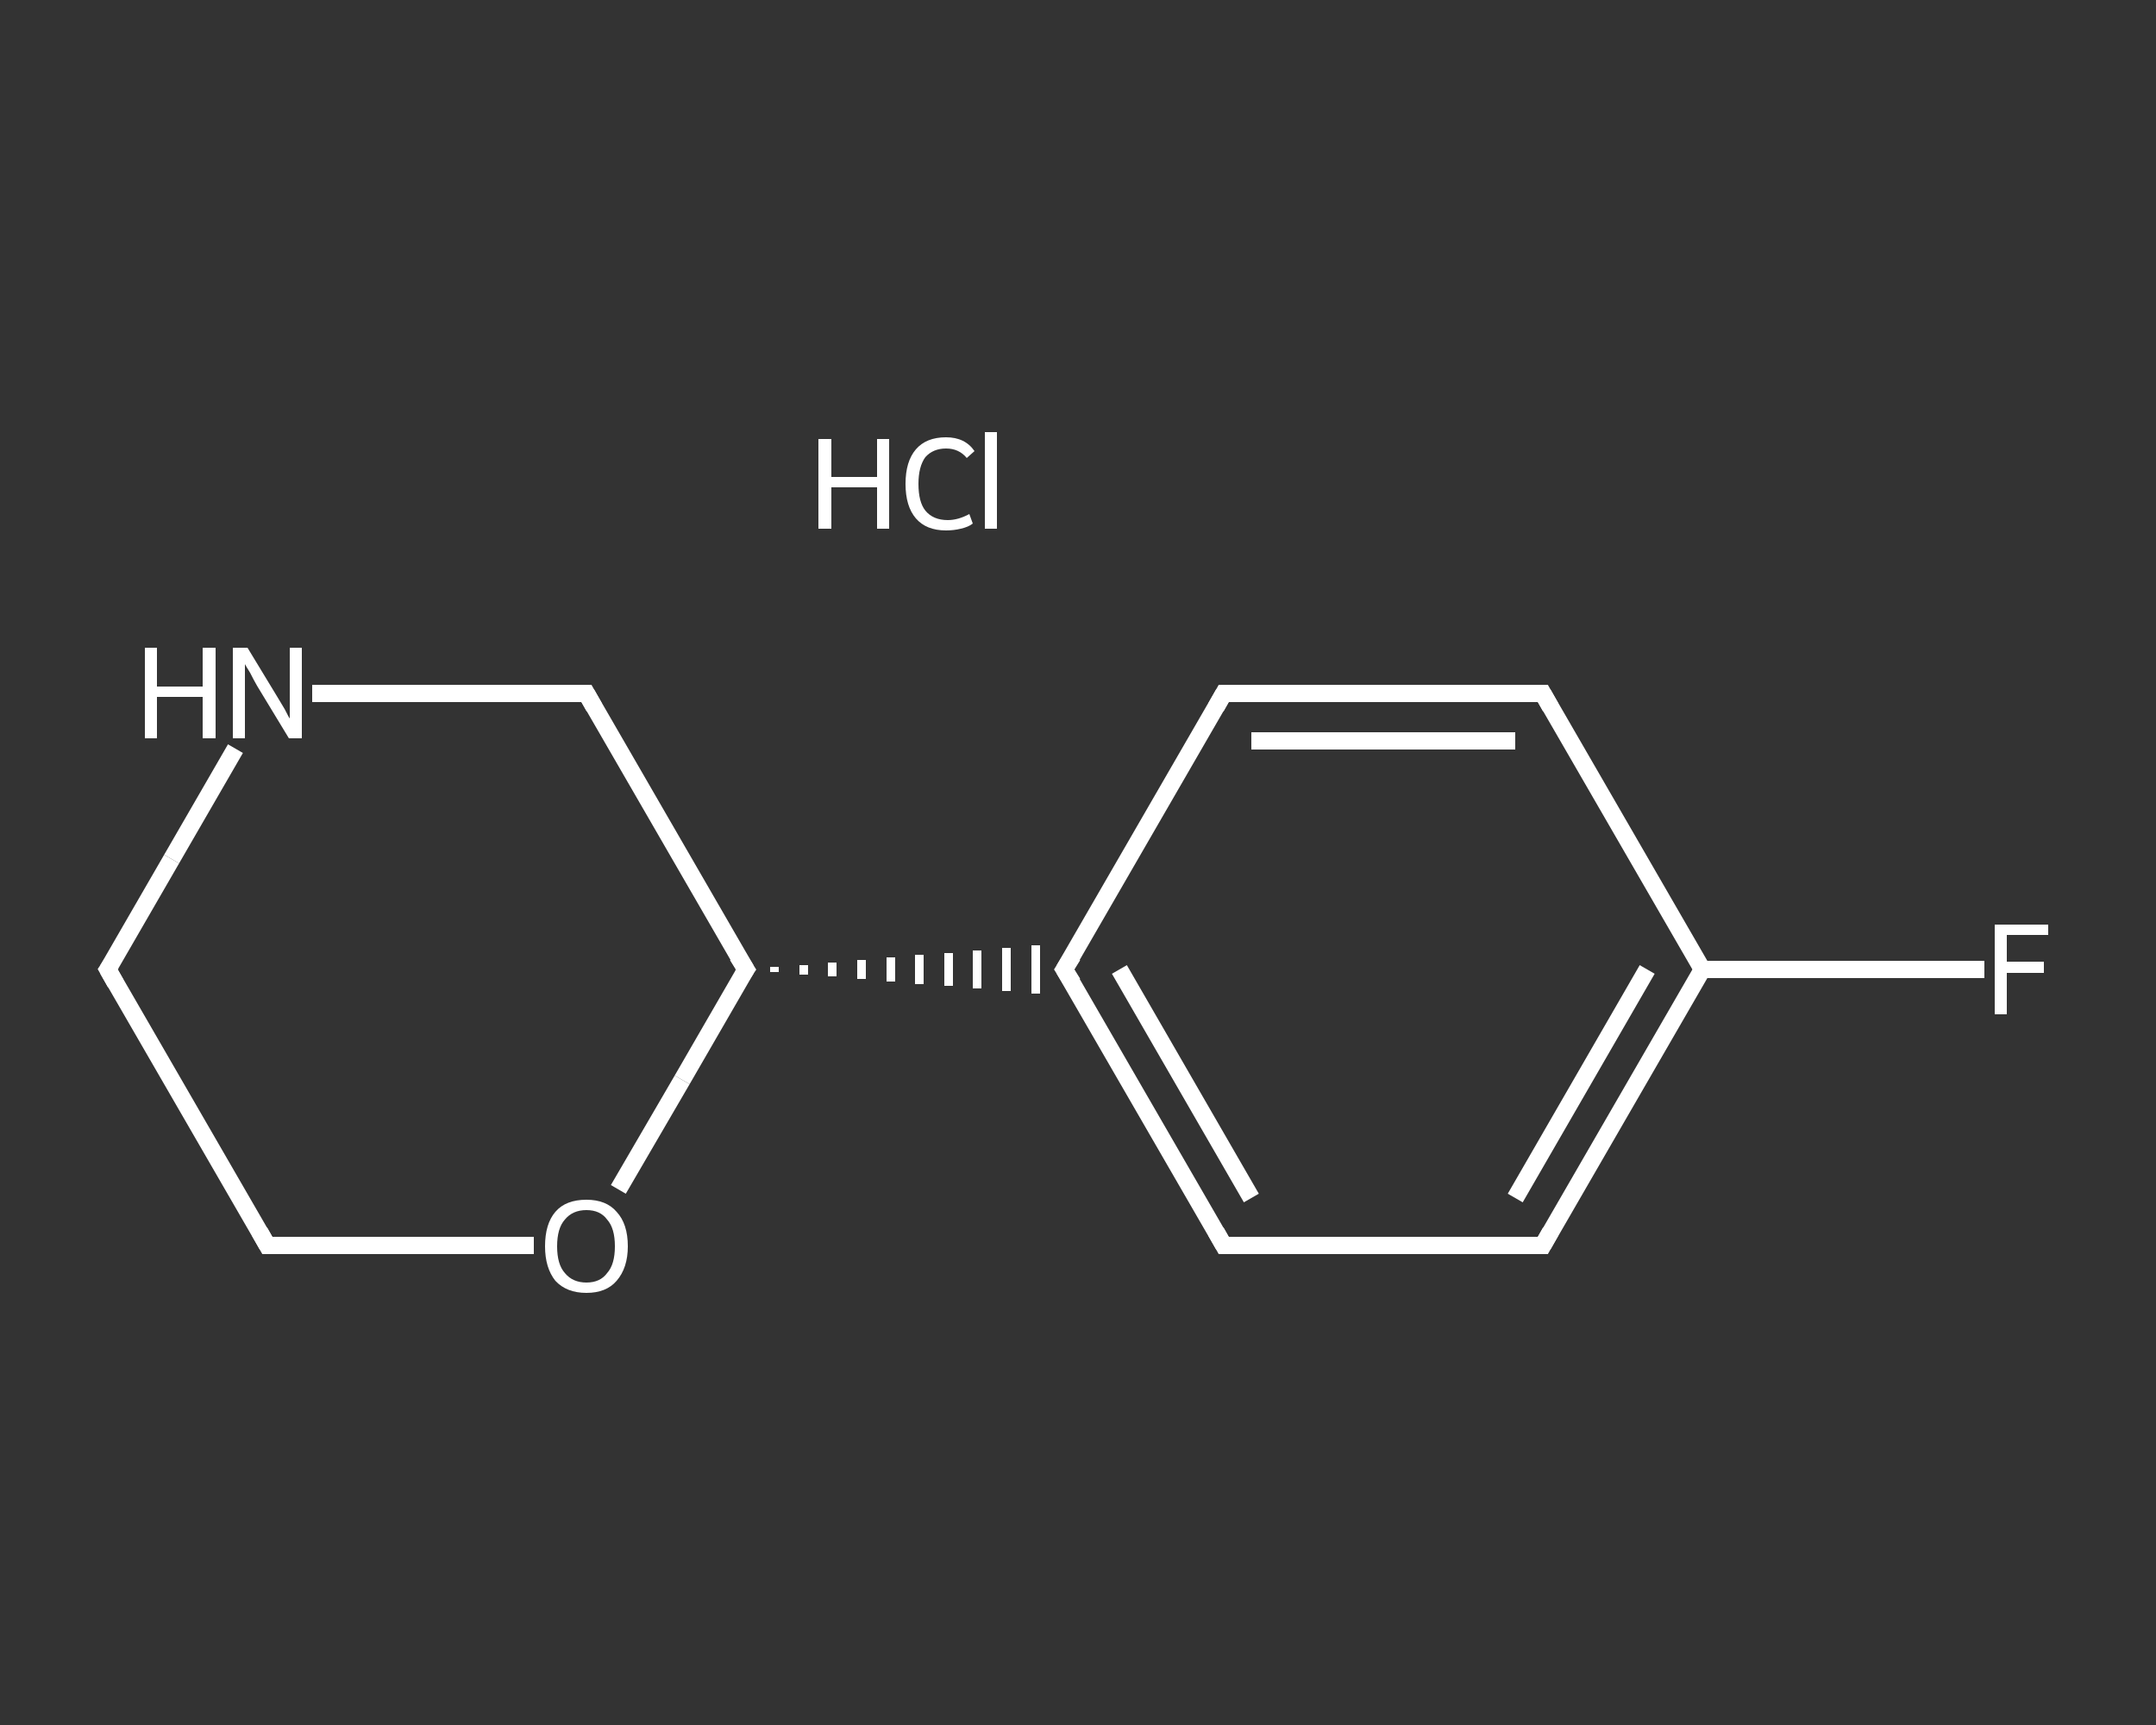 <?xml version='1.0' encoding='iso-8859-1'?>
<svg version='1.1' baseProfile='full'
              xmlns='http://www.w3.org/2000/svg'
                      xmlns:rdkit='http://www.rdkit.org/xml'
                      xmlns:xlink='http://www.w3.org/1999/xlink'
                  xml:space='preserve'
width='250px' height='200px' viewBox='0 0 250 200'>
<rect x="0" y="0" width="250" height="200" fill="#333333" stroke="none"/>
<!-- END OF HEADER -->
<rect style='opacity:1.0;fill:transparent;stroke:none' width='250.0' height='200.0' x='0.0' y='0.0'> </rect>
<path class='bond-0 atom-1 atom-2' d='M 230.1,112.4 L 213.7,112.4' style='fill:none;fill-rule:evenodd;stroke:#FFFFFF;stroke-width:2.0px;stroke-linecap:butt;stroke-linejoin:miter;stroke-opacity:1' />
<path class='bond-0 atom-1 atom-2' d='M 213.7,112.4 L 197.4,112.4' style='fill:none;fill-rule:evenodd;stroke:#FFFFFF;stroke-width:2.0px;stroke-linecap:butt;stroke-linejoin:miter;stroke-opacity:1' />
<path class='bond-1 atom-2 atom-3' d='M 197.4,112.4 L 178.9,144.4' style='fill:none;fill-rule:evenodd;stroke:#FFFFFF;stroke-width:2.0px;stroke-linecap:butt;stroke-linejoin:miter;stroke-opacity:1' />
<path class='bond-1 atom-2 atom-3' d='M 191.0,112.4 L 175.7,138.9' style='fill:none;fill-rule:evenodd;stroke:#FFFFFF;stroke-width:2.0px;stroke-linecap:butt;stroke-linejoin:miter;stroke-opacity:1' />
<path class='bond-2 atom-3 atom-4' d='M 178.9,144.4 L 141.9,144.4' style='fill:none;fill-rule:evenodd;stroke:#FFFFFF;stroke-width:2.0px;stroke-linecap:butt;stroke-linejoin:miter;stroke-opacity:1' />
<path class='bond-3 atom-4 atom-5' d='M 141.9,144.4 L 123.4,112.4' style='fill:none;fill-rule:evenodd;stroke:#FFFFFF;stroke-width:2.0px;stroke-linecap:butt;stroke-linejoin:miter;stroke-opacity:1' />
<path class='bond-3 atom-4 atom-5' d='M 145.1,138.9 L 129.8,112.4' style='fill:none;fill-rule:evenodd;stroke:#FFFFFF;stroke-width:2.0px;stroke-linecap:butt;stroke-linejoin:miter;stroke-opacity:1' />
<path class='bond-4 atom-6 atom-5' d='M 89.8,112.7 L 89.8,112.1' style='fill:none;fill-rule:evenodd;stroke:#FFFFFF;stroke-width:1.0px;stroke-linecap:butt;stroke-linejoin:miter;stroke-opacity:1' />
<path class='bond-4 atom-6 atom-5' d='M 93.2,113.0 L 93.2,111.9' style='fill:none;fill-rule:evenodd;stroke:#FFFFFF;stroke-width:1.0px;stroke-linecap:butt;stroke-linejoin:miter;stroke-opacity:1' />
<path class='bond-4 atom-6 atom-5' d='M 96.5,113.2 L 96.5,111.6' style='fill:none;fill-rule:evenodd;stroke:#FFFFFF;stroke-width:1.0px;stroke-linecap:butt;stroke-linejoin:miter;stroke-opacity:1' />
<path class='bond-4 atom-6 atom-5' d='M 99.9,113.5 L 99.9,111.3' style='fill:none;fill-rule:evenodd;stroke:#FFFFFF;stroke-width:1.0px;stroke-linecap:butt;stroke-linejoin:miter;stroke-opacity:1' />
<path class='bond-4 atom-6 atom-5' d='M 103.3,113.8 L 103.3,111.0' style='fill:none;fill-rule:evenodd;stroke:#FFFFFF;stroke-width:1.0px;stroke-linecap:butt;stroke-linejoin:miter;stroke-opacity:1' />
<path class='bond-4 atom-6 atom-5' d='M 106.6,114.1 L 106.6,110.7' style='fill:none;fill-rule:evenodd;stroke:#FFFFFF;stroke-width:1.0px;stroke-linecap:butt;stroke-linejoin:miter;stroke-opacity:1' />
<path class='bond-4 atom-6 atom-5' d='M 110.0,114.3 L 110.0,110.5' style='fill:none;fill-rule:evenodd;stroke:#FFFFFF;stroke-width:1.0px;stroke-linecap:butt;stroke-linejoin:miter;stroke-opacity:1' />
<path class='bond-4 atom-6 atom-5' d='M 113.3,114.6 L 113.3,110.2' style='fill:none;fill-rule:evenodd;stroke:#FFFFFF;stroke-width:1.0px;stroke-linecap:butt;stroke-linejoin:miter;stroke-opacity:1' />
<path class='bond-4 atom-6 atom-5' d='M 116.7,114.9 L 116.7,109.9' style='fill:none;fill-rule:evenodd;stroke:#FFFFFF;stroke-width:1.0px;stroke-linecap:butt;stroke-linejoin:miter;stroke-opacity:1' />
<path class='bond-4 atom-6 atom-5' d='M 120.1,115.2 L 120.1,109.6' style='fill:none;fill-rule:evenodd;stroke:#FFFFFF;stroke-width:1.0px;stroke-linecap:butt;stroke-linejoin:miter;stroke-opacity:1' />
<path class='bond-5 atom-6 atom-7' d='M 86.5,112.4 L 68.0,80.4' style='fill:none;fill-rule:evenodd;stroke:#FFFFFF;stroke-width:2.0px;stroke-linecap:butt;stroke-linejoin:miter;stroke-opacity:1' />
<path class='bond-6 atom-7 atom-8' d='M 68.0,80.4 L 52.1,80.4' style='fill:none;fill-rule:evenodd;stroke:#FFFFFF;stroke-width:2.0px;stroke-linecap:butt;stroke-linejoin:miter;stroke-opacity:1' />
<path class='bond-6 atom-7 atom-8' d='M 52.1,80.4 L 36.2,80.4' style='fill:none;fill-rule:evenodd;stroke:#FFFFFF;stroke-width:2.0px;stroke-linecap:butt;stroke-linejoin:miter;stroke-opacity:1' />
<path class='bond-7 atom-8 atom-9' d='M 27.3,86.8 L 19.9,99.6' style='fill:none;fill-rule:evenodd;stroke:#FFFFFF;stroke-width:2.0px;stroke-linecap:butt;stroke-linejoin:miter;stroke-opacity:1' />
<path class='bond-7 atom-8 atom-9' d='M 19.9,99.6 L 12.5,112.4' style='fill:none;fill-rule:evenodd;stroke:#FFFFFF;stroke-width:2.0px;stroke-linecap:butt;stroke-linejoin:miter;stroke-opacity:1' />
<path class='bond-8 atom-9 atom-10' d='M 12.5,112.4 L 31.0,144.4' style='fill:none;fill-rule:evenodd;stroke:#FFFFFF;stroke-width:2.0px;stroke-linecap:butt;stroke-linejoin:miter;stroke-opacity:1' />
<path class='bond-9 atom-10 atom-11' d='M 31.0,144.4 L 46.5,144.4' style='fill:none;fill-rule:evenodd;stroke:#FFFFFF;stroke-width:2.0px;stroke-linecap:butt;stroke-linejoin:miter;stroke-opacity:1' />
<path class='bond-9 atom-10 atom-11' d='M 46.5,144.4 L 61.9,144.4' style='fill:none;fill-rule:evenodd;stroke:#FFFFFF;stroke-width:2.0px;stroke-linecap:butt;stroke-linejoin:miter;stroke-opacity:1' />
<path class='bond-10 atom-5 atom-12' d='M 123.4,112.4 L 141.9,80.4' style='fill:none;fill-rule:evenodd;stroke:#FFFFFF;stroke-width:2.0px;stroke-linecap:butt;stroke-linejoin:miter;stroke-opacity:1' />
<path class='bond-11 atom-12 atom-13' d='M 141.9,80.4 L 178.9,80.4' style='fill:none;fill-rule:evenodd;stroke:#FFFFFF;stroke-width:2.0px;stroke-linecap:butt;stroke-linejoin:miter;stroke-opacity:1' />
<path class='bond-11 atom-12 atom-13' d='M 145.1,85.9 L 175.7,85.9' style='fill:none;fill-rule:evenodd;stroke:#FFFFFF;stroke-width:2.0px;stroke-linecap:butt;stroke-linejoin:miter;stroke-opacity:1' />
<path class='bond-12 atom-13 atom-2' d='M 178.9,80.4 L 197.4,112.4' style='fill:none;fill-rule:evenodd;stroke:#FFFFFF;stroke-width:2.0px;stroke-linecap:butt;stroke-linejoin:miter;stroke-opacity:1' />
<path class='bond-13 atom-11 atom-6' d='M 71.7,137.9 L 79.1,125.2' style='fill:none;fill-rule:evenodd;stroke:#FFFFFF;stroke-width:2.0px;stroke-linecap:butt;stroke-linejoin:miter;stroke-opacity:1' />
<path class='bond-13 atom-11 atom-6' d='M 79.1,125.2 L 86.5,112.4' style='fill:none;fill-rule:evenodd;stroke:#FFFFFF;stroke-width:2.0px;stroke-linecap:butt;stroke-linejoin:miter;stroke-opacity:1' />
<path d='M 179.8,142.8 L 178.9,144.4 L 177.1,144.4' style='fill:none;stroke:#FFFFFF;stroke-width:2.0px;stroke-linecap:butt;stroke-linejoin:miter;stroke-opacity:1;' />
<path d='M 143.8,144.4 L 141.9,144.4 L 141.0,142.8' style='fill:none;stroke:#FFFFFF;stroke-width:2.0px;stroke-linecap:butt;stroke-linejoin:miter;stroke-opacity:1;' />
<path d='M 124.4,114.0 L 123.4,112.4 L 124.4,110.8' style='fill:none;stroke:#FFFFFF;stroke-width:2.0px;stroke-linecap:butt;stroke-linejoin:miter;stroke-opacity:1;' />
<path d='M 85.5,110.8 L 86.5,112.4 L 86.1,113.0' style='fill:none;stroke:#FFFFFF;stroke-width:2.0px;stroke-linecap:butt;stroke-linejoin:miter;stroke-opacity:1;' />
<path d='M 68.9,82.0 L 68.0,80.4 L 67.2,80.4' style='fill:none;stroke:#FFFFFF;stroke-width:2.0px;stroke-linecap:butt;stroke-linejoin:miter;stroke-opacity:1;' />
<path d='M 12.9,111.8 L 12.5,112.4 L 13.4,114.0' style='fill:none;stroke:#FFFFFF;stroke-width:2.0px;stroke-linecap:butt;stroke-linejoin:miter;stroke-opacity:1;' />
<path d='M 30.1,142.8 L 31.0,144.4 L 31.8,144.4' style='fill:none;stroke:#FFFFFF;stroke-width:2.0px;stroke-linecap:butt;stroke-linejoin:miter;stroke-opacity:1;' />
<path d='M 141.0,82.0 L 141.9,80.4 L 143.8,80.4' style='fill:none;stroke:#FFFFFF;stroke-width:2.0px;stroke-linecap:butt;stroke-linejoin:miter;stroke-opacity:1;' />
<path d='M 177.1,80.4 L 178.9,80.4 L 179.8,82.0' style='fill:none;stroke:#FFFFFF;stroke-width:2.0px;stroke-linecap:butt;stroke-linejoin:miter;stroke-opacity:1;' />
<path class='atom-0' d='M 94.9 50.9
L 96.4 50.9
L 96.4 55.3
L 101.7 55.3
L 101.7 50.9
L 103.1 50.9
L 103.1 61.3
L 101.7 61.3
L 101.7 56.5
L 96.4 56.5
L 96.4 61.3
L 94.9 61.3
L 94.9 50.9
' fill='#FFFFFF'/>
<path class='atom-0' d='M 105.0 56.1
Q 105.0 53.5, 106.2 52.1
Q 107.4 50.7, 109.7 50.7
Q 111.9 50.7, 113.0 52.3
L 112.1 53.1
Q 111.2 52.0, 109.7 52.0
Q 108.2 52.0, 107.3 53.0
Q 106.5 54.1, 106.5 56.1
Q 106.5 58.2, 107.3 59.2
Q 108.2 60.3, 109.9 60.3
Q 111.1 60.3, 112.4 59.6
L 112.8 60.7
Q 112.3 61.1, 111.4 61.3
Q 110.6 61.5, 109.7 61.5
Q 107.4 61.5, 106.2 60.1
Q 105.0 58.7, 105.0 56.1
' fill='#FFFFFF'/>
<path class='atom-0' d='M 114.2 50.1
L 115.6 50.1
L 115.6 61.3
L 114.2 61.3
L 114.2 50.1
' fill='#FFFFFF'/>
<path class='atom-1' d='M 231.3 107.2
L 237.5 107.2
L 237.5 108.4
L 232.7 108.4
L 232.7 111.5
L 237.0 111.5
L 237.0 112.8
L 232.7 112.8
L 232.7 117.6
L 231.3 117.6
L 231.3 107.2
' fill='#FFFFFF'/>
<path class='atom-8' d='M 16.8 75.1
L 18.2 75.1
L 18.2 79.6
L 23.5 79.6
L 23.5 75.1
L 25.0 75.1
L 25.0 85.6
L 23.5 85.6
L 23.5 80.8
L 18.2 80.8
L 18.2 85.6
L 16.8 85.6
L 16.8 75.1
' fill='#FFFFFF'/>
<path class='atom-8' d='M 28.7 75.1
L 32.1 80.7
Q 32.4 81.2, 33.0 82.2
Q 33.5 83.2, 33.6 83.3
L 33.6 75.1
L 35.0 75.1
L 35.0 85.6
L 33.5 85.6
L 29.8 79.5
Q 29.4 78.8, 29.0 78.0
Q 28.5 77.2, 28.4 77.0
L 28.4 85.6
L 27.0 85.6
L 27.0 75.1
L 28.7 75.1
' fill='#FFFFFF'/>
<path class='atom-11' d='M 63.2 144.5
Q 63.2 141.9, 64.4 140.5
Q 65.6 139.1, 68.0 139.1
Q 70.3 139.1, 71.5 140.5
Q 72.8 141.9, 72.8 144.5
Q 72.8 147.0, 71.5 148.5
Q 70.3 149.9, 68.0 149.9
Q 65.7 149.9, 64.4 148.5
Q 63.2 147.0, 63.2 144.5
M 68.0 148.7
Q 69.6 148.7, 70.4 147.6
Q 71.3 146.6, 71.3 144.5
Q 71.3 142.4, 70.4 141.4
Q 69.6 140.3, 68.0 140.3
Q 66.4 140.3, 65.5 141.4
Q 64.6 142.4, 64.6 144.5
Q 64.6 146.6, 65.5 147.6
Q 66.4 148.7, 68.0 148.7
' fill='#FFFFFF'/>
</svg>
